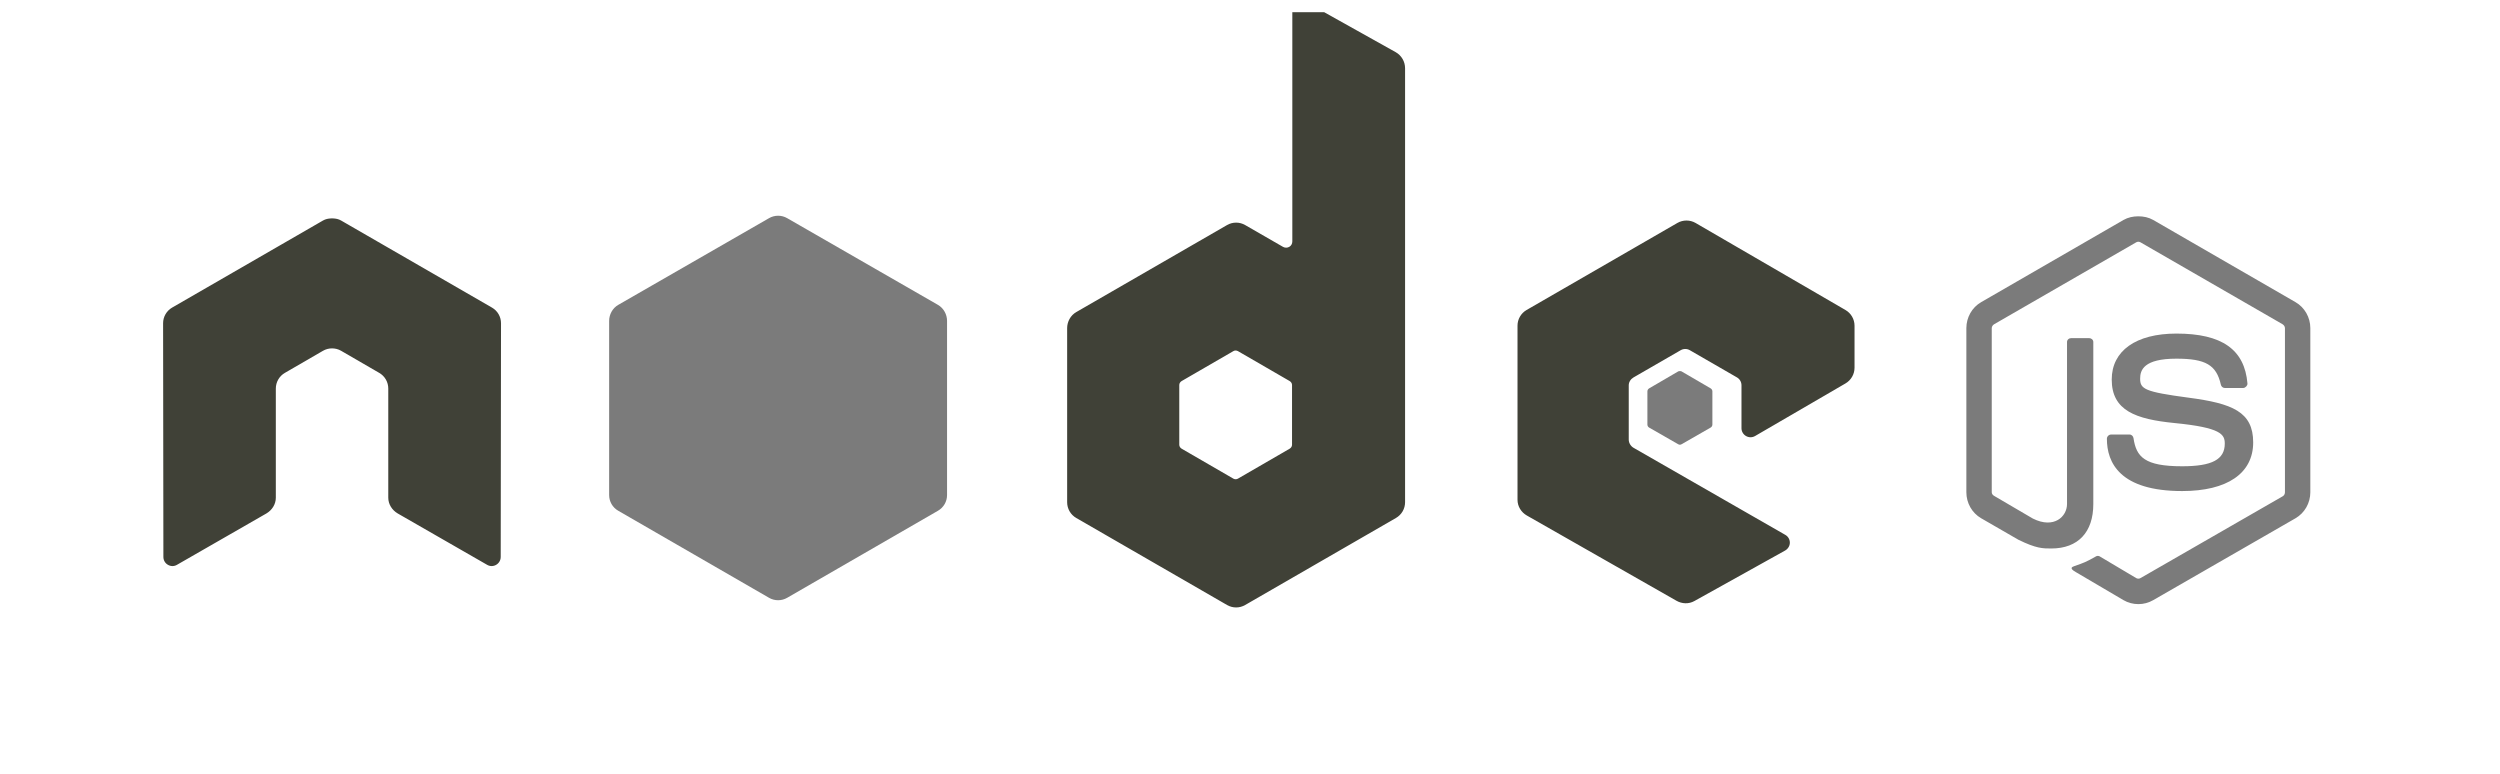 <svg width="197" height="61" viewBox="0 0 197 61" fill="none" xmlns="http://www.w3.org/2000/svg">
<g clip-path="url(#clip0_1605_1058)">
<g clip-path="url(#clip1_1605_1058)">
<path d="M168.501 17.045C168.09 17.045 167.689 17.13 167.335 17.331L156.116 23.809C155.39 24.227 154.949 25.017 154.949 25.858V38.791C154.949 39.631 155.39 40.42 156.116 40.839L159.046 42.53C160.47 43.232 160.994 43.221 161.642 43.221C163.749 43.221 164.953 41.942 164.953 39.72V26.953C164.953 26.773 164.797 26.644 164.619 26.644H163.214C163.034 26.644 162.881 26.773 162.881 26.953V39.72C162.881 40.705 161.855 41.696 160.19 40.863L157.141 39.077C157.033 39.018 156.95 38.914 156.95 38.791V25.858C156.95 25.735 157.032 25.61 157.141 25.548L168.335 19.094C168.386 19.064 168.443 19.049 168.502 19.049C168.56 19.049 168.618 19.064 168.668 19.094L179.863 25.548C179.969 25.613 180.054 25.731 180.054 25.858V38.791C180.054 38.915 179.991 39.041 179.887 39.101L168.668 45.555C168.572 45.613 168.44 45.613 168.335 45.555L165.453 43.841C165.409 43.817 165.36 43.804 165.31 43.804C165.26 43.804 165.211 43.817 165.167 43.841C164.372 44.291 164.222 44.344 163.476 44.603C163.292 44.667 163.013 44.767 163.571 45.079L167.335 47.294C167.689 47.499 168.092 47.605 168.502 47.604C168.911 47.606 169.314 47.499 169.669 47.294L180.887 40.839C181.613 40.417 182.054 39.631 182.054 38.791V25.858C182.054 25.018 181.613 24.229 180.887 23.81L169.669 17.331C169.317 17.13 168.914 17.045 168.502 17.045L168.501 17.045Z" fill="#7B7B7B"/>
<path d="M171.501 26.286C168.307 26.286 166.404 27.646 166.404 29.907C166.404 32.359 168.293 33.033 171.359 33.336C175.027 33.695 175.312 34.234 175.312 34.956C175.312 36.208 174.314 36.742 171.954 36.742C168.989 36.742 168.338 36.002 168.12 34.527C168.094 34.369 167.972 34.241 167.81 34.241H166.357C166.178 34.241 166.023 34.395 166.023 34.575C166.023 36.463 167.05 38.695 171.954 38.695C175.504 38.695 177.551 37.302 177.551 34.861C177.551 32.441 175.898 31.791 172.454 31.336C168.975 30.875 168.643 30.65 168.643 29.835C168.643 29.163 168.925 28.263 171.501 28.263C173.803 28.263 174.654 28.759 175.003 30.312C175.033 30.457 175.162 30.573 175.312 30.573H176.766C176.855 30.573 176.942 30.518 177.004 30.454C177.064 30.386 177.107 30.309 177.099 30.216C176.874 27.544 175.091 26.286 171.501 26.286Z" fill="#7B7B7B"/>
<path d="M102.55 0.086C102.425 0.086 102.301 0.119 102.192 0.181C102.084 0.244 101.994 0.335 101.932 0.443C101.869 0.552 101.836 0.675 101.835 0.8V19.021C101.835 19.2 101.752 19.36 101.597 19.45C101.521 19.494 101.435 19.517 101.347 19.517C101.259 19.517 101.173 19.494 101.097 19.45L98.12 17.735C97.903 17.609 97.656 17.543 97.405 17.543C97.154 17.543 96.908 17.609 96.691 17.735L84.806 24.594C84.361 24.851 84.091 25.344 84.091 25.857V39.576C84.091 40.089 84.362 40.558 84.806 40.815L96.691 47.674C96.908 47.8 97.154 47.867 97.405 47.867C97.656 47.867 97.903 47.8 98.12 47.674L110.005 40.815C110.222 40.689 110.403 40.509 110.529 40.291C110.654 40.074 110.72 39.827 110.72 39.576V5.374C110.719 5.117 110.651 4.864 110.521 4.643C110.391 4.421 110.205 4.237 109.981 4.111L102.907 0.157C102.796 0.095 102.673 0.084 102.55 0.086ZM26.094 17.211C25.868 17.22 25.655 17.26 25.451 17.378L13.566 24.237C13.348 24.362 13.168 24.543 13.042 24.76C12.916 24.978 12.851 25.225 12.852 25.476L12.875 43.888C12.875 44.143 13.008 44.381 13.233 44.507C13.341 44.571 13.464 44.606 13.59 44.606C13.716 44.606 13.839 44.571 13.947 44.507L20.997 40.458C21.444 40.192 21.735 39.731 21.735 39.219V30.621C21.735 30.108 22.005 29.637 22.45 29.382L25.451 27.643C25.668 27.517 25.915 27.451 26.166 27.453C26.411 27.453 26.662 27.514 26.88 27.643L29.881 29.382C30.099 29.507 30.28 29.687 30.406 29.905C30.531 30.122 30.597 30.369 30.596 30.621V39.219C30.596 39.73 30.891 40.195 31.334 40.457L38.384 44.507C38.492 44.571 38.616 44.606 38.742 44.606C38.867 44.606 38.991 44.571 39.099 44.507C39.208 44.444 39.298 44.353 39.361 44.245C39.423 44.136 39.456 44.013 39.456 43.887L39.48 25.476C39.481 25.224 39.416 24.977 39.29 24.76C39.165 24.542 38.983 24.362 38.765 24.237L26.88 17.378C26.679 17.26 26.465 17.22 26.237 17.211H26.094ZM132.894 17.378C132.646 17.378 132.402 17.441 132.18 17.568L120.294 24.428C120.077 24.553 119.896 24.734 119.771 24.951C119.645 25.169 119.579 25.415 119.58 25.666V39.385C119.58 39.901 119.87 40.369 120.318 40.624L132.108 47.341C132.543 47.589 133.075 47.608 133.513 47.364L140.659 43.387C140.885 43.261 141.039 43.026 141.04 42.768C141.041 42.642 141.008 42.518 140.946 42.409C140.883 42.3 140.792 42.21 140.683 42.148L128.726 35.288C128.502 35.161 128.345 34.902 128.345 34.645V30.358C128.345 30.102 128.504 29.867 128.726 29.739L132.441 27.595C132.55 27.532 132.673 27.499 132.799 27.499C132.924 27.499 133.048 27.532 133.156 27.595L136.871 29.739C136.98 29.802 137.071 29.892 137.133 30C137.196 30.109 137.229 30.233 137.229 30.358V33.74C137.228 33.866 137.261 33.989 137.324 34.098C137.387 34.207 137.477 34.297 137.586 34.359C137.809 34.488 138.078 34.488 138.3 34.359L145.422 30.216C145.64 30.09 145.82 29.909 145.945 29.692C146.071 29.475 146.137 29.228 146.137 28.977V25.667C146.137 25.155 145.866 24.685 145.422 24.428L133.609 17.568C133.391 17.443 133.145 17.377 132.894 17.378V17.378ZM97.357 27.619C97.42 27.619 97.493 27.635 97.548 27.667L101.621 30.025C101.732 30.089 101.812 30.207 101.812 30.334V35.05C101.812 35.178 101.732 35.296 101.621 35.36L97.548 37.718C97.494 37.749 97.432 37.765 97.37 37.765C97.307 37.765 97.245 37.749 97.191 37.718L93.118 35.36C93.007 35.296 92.927 35.178 92.927 35.05V30.334C92.927 30.206 93.008 30.089 93.118 30.025L97.191 27.667C97.241 27.636 97.299 27.62 97.358 27.62V27.619H97.357Z" fill="#404137"/>
<path d="M61.314 17C61.067 17 60.822 17.063 60.6 17.191L48.715 24.026C48.27 24.282 48 24.776 48 25.289V39.008C48 39.521 48.27 39.99 48.715 40.246L60.6 47.106C60.817 47.232 61.063 47.298 61.314 47.298C61.565 47.298 61.812 47.232 62.029 47.106L73.914 40.246C74.132 40.121 74.312 39.941 74.438 39.723C74.563 39.506 74.629 39.259 74.628 39.008V25.289C74.628 24.776 74.358 24.282 73.914 24.026L62.029 17.191C61.812 17.065 61.565 16.999 61.314 17ZM132.387 29.242C132.34 29.242 132.287 29.242 132.244 29.266L129.958 30.6C129.915 30.624 129.88 30.658 129.854 30.7C129.829 30.742 129.816 30.79 129.815 30.838V33.458C129.815 33.557 129.872 33.647 129.958 33.697L132.244 35.007C132.33 35.056 132.421 35.056 132.506 35.007L134.793 33.696C134.835 33.672 134.871 33.638 134.896 33.596C134.921 33.554 134.935 33.507 134.936 33.458V30.838C134.935 30.789 134.921 30.742 134.896 30.7C134.871 30.658 134.835 30.624 134.793 30.6L132.506 29.266C132.464 29.241 132.435 29.243 132.387 29.243V29.242Z" fill="#7B7B7B"/>
</g>
</g>
<defs>
<clipPath id="clip0_1605_1058">
<rect width="196" height="60" fill="white" transform="translate(0.566 0.96)"/>
</clipPath>
<clipPath id="clip1_1605_1058">
<rect width="169.492" height="48" fill="white" transform="translate(12.566 -0.04)"/>
</clipPath>
</defs>
</svg>

